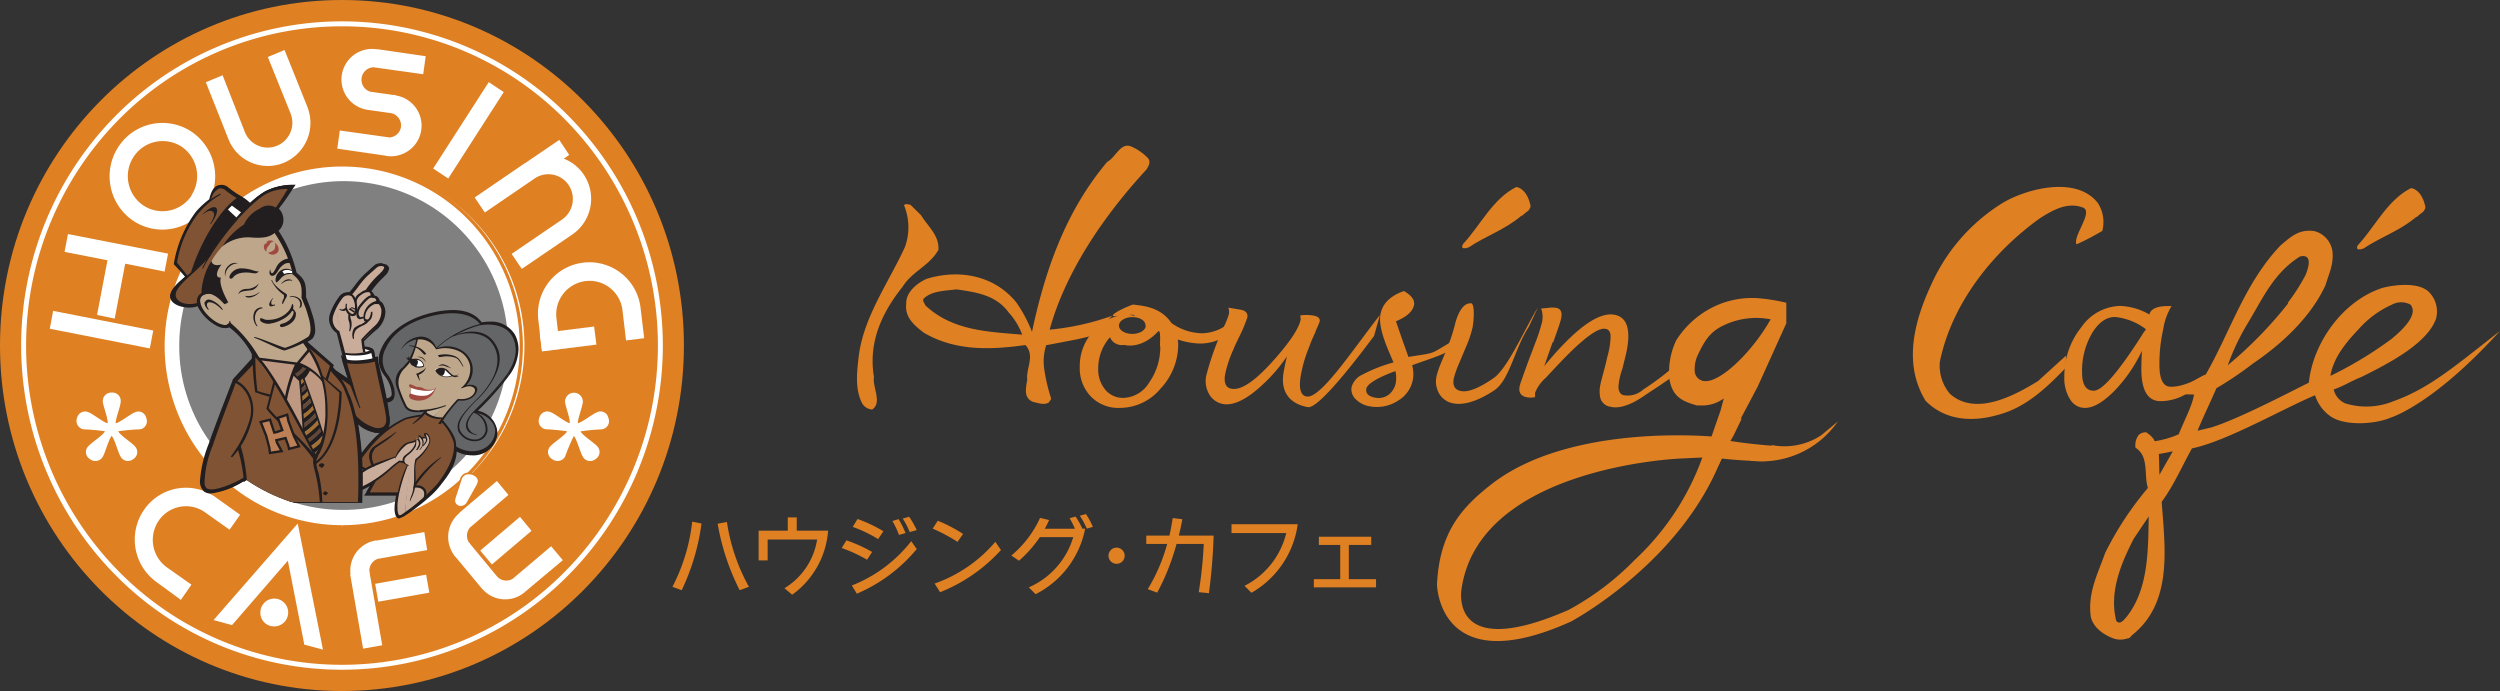 <svg xmlns="http://www.w3.org/2000/svg" xmlns:xlink="http://www.w3.org/1999/xlink" viewBox="0 0 359.4 99.34"><rect x="0" y="0" width="359.4" height="99.34" fill="#333333" stroke="none"/><defs><style>.cls-1,.cls-16{fill:none;}.cls-2{fill:#df8023;}.cls-3{fill:#fff;}.cls-4{fill:gray;}.cls-5{clip-path:url(#clip-path);}.cls-6{fill:#221e1f;}.cls-7{fill:#636566;}.cls-8{fill:#c4b097;}.cls-9{fill:#bea68b;}.cls-10{fill:#a27133;}.cls-11{fill:#805335;}.cls-12{fill:#a0493f;}.cls-13{fill:#c9ac99;}.cls-14{fill:#be9880;}.cls-15{fill:#624838;}.cls-16{stroke:#221e1f;stroke-miterlimit:10;stroke-width:0.68px;}.cls-17{fill:#bd8056;}</style><clipPath id="clip-path"><path class="cls-1" d="M58.11,75l-2.47.17.5-3c-3.24.87-3.49,1.24-6.93,1.24A25.44,25.44,0,0,1,35.44,69L32.7,70.75C28,72.31,28,70.62,28,70.62c.45-5.47,1.62-7.69,1.62-7.69-3.16-4-3.75-7.64-3.75-13.18a24.05,24.05,0,0,1,.58-5.33s-3,1.49-3.21-.84l1.08-5.73s.09-7.31,4.95-10.76l2.47-2.47s4.4,1.93,4.87,2.58a6.45,6.45,0,0,1,5-2.59s2.29.46,1.84,1.49l.09.67a18,18,0,0,1,5.67-.67A23.49,23.49,0,0,1,72.3,45.9s2.43.34,2.63,3.77c0,0,1.14,8.23-3.43,14.53a6.56,6.56,0,0,1-4.26,2.14S61,74.82,58.11,75"/></clipPath></defs><title>logo</title><g id="レイヤー_2" data-name="レイヤー 2"><g id="レイヤー_1-2" data-name="レイヤー 1"><path class="cls-2" d="M98,84.85l-1.33-.49A26.66,26.66,0,0,0,99.51,75l1.34.26A31.92,31.92,0,0,1,98,84.85m8.34,0a33.5,33.5,0,0,1-3.17-9.56l1.33-.26a27.32,27.32,0,0,0,3.17,9.33Z"/><path class="cls-2" d="M113.88,85.5l-1.1-.94a10,10,0,0,0,4.69-7h-7.11v3h-1.3V76.29h4.19V74.38h1.29v1.91h4.51a12.46,12.46,0,0,1-5.17,9.21"/><path class="cls-2" d="M124.65,80.47A21.44,21.44,0,0,0,121,78.78l.68-1.1a20.86,20.86,0,0,1,3.7,1.67l-.73,1.12m-1.47,4.88-.72-1.18A20.21,20.21,0,0,0,131,77.8l.79,1.13A22.72,22.72,0,0,1,123.18,85.35Zm3.06-7.85a19.27,19.27,0,0,0-3.65-1.75l.69-1.14A20.69,20.69,0,0,1,127,76.37Zm3-.6a12.61,12.61,0,0,0-.95-2l.89-.27a13.85,13.85,0,0,1,1,2Zm1.54-.41a11,11,0,0,0-1-1.94l.92-.26a12.17,12.17,0,0,1,1.09,1.92Z"/><path class="cls-2" d="M137.66,77.91A22.87,22.87,0,0,0,134.08,76l.73-1.14a20.76,20.76,0,0,1,3.64,1.9l-.79,1.13m-2.52,7.23-.78-1.23a20.16,20.16,0,0,0,8.73-6l.81,1.18A23.55,23.55,0,0,1,135.14,85.14Z"/><path class="cls-2" d="M148.9,85.44l-1-1a11.44,11.44,0,0,0,6.39-7.22h-4.8a17.58,17.58,0,0,1-3,3.39l-1.1-.75a15.17,15.17,0,0,0,4.13-5.41l1.3.31a11.24,11.24,0,0,1-.63,1.25h4.34a12.54,12.54,0,0,0-.76-1.51l.86-.24A12,12,0,0,1,155.6,76H156a13.41,13.41,0,0,1-7.14,9.43M156.24,76a12.34,12.34,0,0,0-1-1.86l.87-.24a9.85,9.85,0,0,1,1,1.84Z"/><path class="cls-2" d="M160.54,81.05a1.16,1.16,0,1,1,1.14-1.16,1.15,1.15,0,0,1-1.14,1.16"/><path class="cls-2" d="M173.75,85.27l-1.42-.14a59.76,59.76,0,0,0,.72-6.93h-3.91a33.32,33.32,0,0,1-2.78,7L165,84.7a25.23,25.23,0,0,0,2.79-6.5h-3V77h3.33c.18-.81.34-1.65.47-2.52l1.38.16c-.14.81-.31,1.59-.5,2.36h5a80.27,80.27,0,0,1-.68,8.31"/><path class="cls-2" d="M179.91,85.22l-1-1a11.52,11.52,0,0,0,6-7.59h-7.87V75.36h9.52a13.42,13.42,0,0,1-6.66,9.86"/><polyline class="cls-2" points="188.88 84.44 188.88 83.26 192.67 83.26 192.67 78.34 189.6 78.34 189.6 77.16 197.13 77.16 197.13 78.34 193.91 78.34 193.91 83.26 197.82 83.26 197.82 84.44 188.88 84.44"/><path class="cls-2" d="M347.4,31.15c-2.33,2-5.12,2.91-7.57,4.55l-.42.14-.23,0-.18,0-.15-.11v-.2l.11-.27c2.52-2.73,4.28-6.54,7.67-8.22,1.17.23,1.77,1.5,2,2.53,0,0,.2.29-.26.86l-.6.47-.35.32m-32,25.5c-.32,1.71-1.11,3.05-2.21,5.71a13.25,13.25,0,0,1-3.46,1c-.17-.53-.79-1-1.21-1.28a1.48,1.48,0,0,0-1.07.37,2.44,2.44,0,0,0-.47,1.84c2,1.3,1.17,3.86,1.78,5.79a46.11,46.11,0,0,0-6.16,9.38c-1,2.9-2.52,5.64-2.05,9.12.34,1.59,1.91,2.64,3.3,3.15a3.14,3.14,0,0,0,1.52.1l.73-.18.41-.43c5.78-4.61,4.75-12.28,4.23-19.14,1.8-2.45,2.93-5.16,4.36-7.69,4.93-1,13.17-5.75,17.69-7.64a5.87,5.87,0,0,0,2.18,3c2.07,1.48,6.5,1.17,8.69.22,0,0,6.06-1.8,15.71-12.46-6.39,5-10.16,8.26-15.26,10.08a10.34,10.34,0,0,1-6.95.34,2.93,2.93,0,0,1-1.69-2c1.66-.61,2.45-1.2,4-1.81,4.6-2.27,9.52-5,10.72-8.39a4,4,0,0,0-1-3.8c-1.47-1.48-4.89-1.08-6.68-.62-5.61,1.79-10,7.77-10.61,13.63-3.44,1.72-10.28,5.28-14,6.43l-2,.48c.84-2.06,1.83-4.06,2.71-6.11a50.18,50.18,0,0,0,5.27-3.56c4.29-2.9,8.33-6.75,10.42-11.26.49-1.71,1.17-2.86,1-4.82a3.52,3.52,0,0,0-2.54-2.93c-2.31-.38-3.5.87-4.89,2-5.18,5.41-7.22,12.36-10.78,18.58-3.41,1.65-1.74,1.62-5.35,2.8m17.18-13a59,59,0,0,1-8.67,8.88,33.24,33.24,0,0,1,2.67-5.7c2.3-3.75,3.83-7.49,7.68-9.91,0,0,2.24-.79.81,2.68A27.85,27.85,0,0,1,328.9,43.52Zm17.68.3c1,1.42-1.37,3.64-2.9,4.87a55.72,55.72,0,0,1-8.7,5.25c.43-2.58,2.14-4.7,4.07-6.73a14,14,0,0,1,4.76-3.51A2.82,2.82,0,0,1,346.58,43.82ZM310.44,68.26l-.08-3c.66-.1,1.34-.24,2-.38Zm-4.73,20.43c-.39.42-.9,1.18-1.47.59-1.07-4.15.68-8.28,2.51-11.84l2.15-3.2C308.81,79.09,308.89,84.69,305.71,88.69Z"/><path class="cls-2" d="M297,51.13l-4,3.64c-3.41,2.11-9,5.12-12.67,1.85a6.28,6.28,0,0,1-1.46-4.6c1.71-8.41,7.65-15.83,14.44-20.68,1.85-1.16,3.95-2.37,6.21-1.47,1.38.71-1.56,4.1-1,5.26a36.29,36.29,0,0,0,3.71-1.94,5.06,5.06,0,0,0-.64-4c-3.05-3.94-10.15-2.09-13.6-.07a26.53,26.53,0,0,0-9.81,10.65c-2.64,5.36-4.91,12.07-1.35,17.86,2.81,2.83,6.67,3.05,10.22,2.06,4.06-1,7.09-3.86,9.94-6.83"/><path class="cls-2" d="M308,48.07q-5.16,8.1-7,8.1c-1.13,0-1.68-.88-1.68-2.62a10.7,10.7,0,0,1,1.41-5.61c.93-1.56,2.05-2.37,3.32-2.37a8.7,8.7,0,0,1,4.46,1.77c-.3.41-.48.65-.52.73m3.69,7.49c-.8-.27-1.24-1.21-1.24-3.1a22,22,0,0,1,.37-4.27l.22-1.11A8.79,8.79,0,0,1,312.19,44h-.51c-1.58,0-2.48.39-2.69,1.21a9,9,0,0,0-4.2-1.23,7,7,0,0,0-5.59,3.08,11.13,11.13,0,0,0-2.43,7.1,5.65,5.65,0,0,0,.83,3.25,2.45,2.45,0,0,0,2.16,1.23c1.18,0,2.57-.81,4.16-2.4a21,21,0,0,0,4-5.81c-.05,1.08-.08,2-.08,2.59,0,3.11.92,4.65,2.76,4.65A7.23,7.23,0,0,0,316.17,55a4.19,4.19,0,0,0,.72-1.08C313.46,56,311.72,55.56,311.72,55.56Z"/><path class="cls-2" d="M218.73,31c-2.32,2-5.11,2.9-7.57,4.55l-.4.13-.22,0-.2,0-.14-.12,0-.19.12-.28c2.53-2.73,4.29-6.54,7.67-8.21,1.17.23,1.77,1.49,2,2.53,0,0,.2.29-.27.87l-.6.46-.36.32"/><path class="cls-2" d="M130.9,29.43c-.31,0-.66-.23-.94.07a8.34,8.34,0,0,1,.14,6c-2.42,5.27-6.08,10.25-6.68,16-.24,2.07-.51,4.55.55,6.53a1.8,1.8,0,0,0,1.42.84c1.48-1,0-3.25.25-4.66-.81-4.86,1-9.08,4.09-12.95,1.43-2.3,3.86-3,5.18-5.35.12-2.12-1.54-3.36-2.48-4.95l-1.53-1.51m29,15.94a36.77,36.77,0,0,1-9,2c2.26-8.28,7.82-16.43,13.9-23,.31-.5.66-1.07.27-1.61a7.28,7.28,0,0,0-2.31-1.66c-1.66-.82-2.33,1.51-3.57,2.13-6.11,7.24-9,15.86-10.83,24.46a19.8,19.8,0,0,0-2.29-4.28c-3.19-3.89-8.27-4.76-12.87-3.34-1.34.6-3,1.92-2.92,3.59-.24,1.92,1.15,3.1,2.54,4.16,4.47,2.61,9.42,2.49,14.6,1.76,1.41,1.58.07,3.3.25,5-.19,1.25-.55,2.58.83,3.18.71.12,1.51.52,2.27.09.13-.25.27-.29.34-.59a25.5,25.5,0,0,1-1-4.28,7.61,7.61,0,0,1,.29-3.37l4.44-.85,3.43-.8c-.11.55-.19-1.38,0-.93M145,44.91a9.84,9.84,0,0,1,1.95,3.2c-4.91-.42-10.06-.56-13.94-4.23-.08-.31-.42-.57-.24-.93,1.14-1.15,3.11-1.14,4.73-1.35C140.19,42,143.14,42.36,145,44.91Z"/><path class="cls-2" d="M246.51,62.79s-20.59-2.06-32,6.75c-4.3,3.33-7.57,6.89-7.93,14.49,0,0,.22,13.93,19.29,5.31,0,0,17.73-9.45,22.54-26.2l-1.93-.35M235,80.5a39.46,39.46,0,0,1-9.5,7.18c-17.44,7.63-15.38-3.06-15.38-3.06,2.6-17.64,31.61-18.71,31.61-18.71l3-.14A37.36,37.36,0,0,1,235,80.5Z"/><path class="cls-2" d="M245.26,62.79a80.58,80.58,0,0,0,9.8,1.31l-1.5,2.19a59.81,59.81,0,0,1-6.73-.45c-2.54-.25-5.29-.13-10.27-.69l8.7-2.36"/><path class="cls-2" d="M250.39,60.19l-1.16,2.39-1,1.76a22.61,22.61,0,0,1-2.56,4.76,3.2,3.2,0,0,1-2.61,1.54L246,62.9,247.35,59l.44-1.63,0-.08a5.21,5.21,0,0,1-3.23,1l-.6,0c-2.17-.62-3.6-1.26-4-4V52.85a10.78,10.78,0,0,1,1-3.9,13.17,13.17,0,0,1,6.12-5.17,12.67,12.67,0,0,1,5.81-.9,27.37,27.37,0,0,1,3.91.64l0,3a13.42,13.42,0,0,0-3.59-.79,10.89,10.89,0,0,0-5.58,1.12c-1.86.94-2.59,2.17-3.53,4.13a4.71,4.71,0,0,0-.47,2.19,1.52,1.52,0,0,0,1.49,1.62c2.36.13,7-4.47,9.49-9l2.19.69-4.12,9.11-2.43,4.58"/><path class="cls-2" d="M254.8,64a9.62,9.62,0,0,0,7-1.41l2.41-2a13.39,13.39,0,0,1-12.63,5.64L254.8,64"/><path class="cls-2" d="M185,51.25a23.43,23.43,0,0,1-4.87,5.23c-1.67,1.27-3.09,1.79-4.23,1.61a2.87,2.87,0,0,1-2.05-1.38,3.78,3.78,0,0,1-.44-2.7A39.91,39.91,0,0,1,176,46.86a10.43,10.43,0,0,0,.68-1.76,1.93,1.93,0,0,0-.09-.87l1.74.29c.74.13,1.06.48,1,1.08a21.74,21.74,0,0,1-1.27,3l-.48,1-.31.73a17.25,17.25,0,0,0-1.14,3.45c-.23,1.25.1,2,.95,2.11,1.42.24,3.49-1.21,6.24-4.35,2.24-2.55,3.47-4.44,3.67-5.65l-.07-.54a5.88,5.88,0,0,1,1.8,0c.75.11,1.07.4,1,.87l-.18.46c-.05.12-.19.42-.39.9,0,.08-.17.41-.42,1-.19.4-.32.71-.41,1l-.23.59A19.08,19.08,0,0,0,187,54c-.32,1.87,0,2.88.84,3,2,.34,6.56-6.62,10.53-11.71l-.83,3c-1.65,2.2-7.88,10.53-9.51,10.24-1.93-.32-4.08-1.6-3.5-5,.11-.63.27-1.43.5-2.37"/><path class="cls-2" d="M200.69,54.86a2.88,2.88,0,0,1-1,1.84,2.42,2.42,0,0,1-1.92.48c-1-.16-1.45-.59-1.35-1.27s1.51-1.59,4.19-2.56a4.55,4.55,0,0,1,.07,1.51m10.1-6.21L211.7,47a46,46,0,0,1-5.22,3.41c-.92.56-2.14.56-4,.91l-.8-2.24-1-2.89c1.59-.66,2.46-1.45,2.61-2.41.09-.68-.38-1.31-1.46-1.94-2,.7-3.14,1.84-3.39,3.46-.18,1.13.2,2.79,1.12,5l.77,1.8a22.15,22.15,0,0,0-4.5,1.77,2.79,2.79,0,0,0-1.54,1.83,2,2,0,0,0,.65,1.73,3.65,3.65,0,0,0,2.07,1,5.56,5.56,0,0,0,4-.85,4.45,4.45,0,0,0,2.13-3.15,4.74,4.74,0,0,0-.13-1.92C206.1,51.35,208.61,50.82,210.79,48.65Z"/><path class="cls-2" d="M211.46,43.57c.61.12.41,2.59.24,3.47a15,15,0,0,1-.9,2.72l-1,2.38a14.09,14.09,0,0,0-.8,2.25c-.21,1,.13,1.65,1,1.82q1.56.33,4.7-1.84c2.09-1.42,4.71-7.54,6.39-10.17L219.77,47c-2.07,3.18-2.74,7.67-5,9.15S210.53,58.27,209,58a2.94,2.94,0,0,1-2.08-1.37,3.49,3.49,0,0,1-.39-2.6,12.15,12.15,0,0,1,.6-1.77l.55-1.33a26.9,26.9,0,0,0,1.44-4.11c.87-3.62,2.35-3.2,2.35-3.2"/><path class="cls-2" d="M223.19,49.23,222,52.63q6.78-8.25,10.29-7.34c1.81.47,2.26,2.54,1.32,6.2L233.24,53a9.56,9.56,0,0,0-.57,2.54c0,.71.25,1.14.72,1.27a3.36,3.36,0,0,0,2.87-.83,37.18,37.18,0,0,0,6.05-4.85l.89.88c-3.19,2.61-5.14,3.73-7,5s-3.51,1.76-4.65,1.47A1.75,1.75,0,0,1,230,56.79c-.15-1.13.17-1.89.82-4.41l.25-1.09a11.53,11.53,0,0,0,.47-2.94c0-.6-.27-1-.69-1.06-1.1-.29-3.4,1.46-6.94,5.22l-1.67,1.78a5.76,5.76,0,0,0-1.56,2.18v.62a3.17,3.17,0,0,1-1.29,0c-.83-.2-1.13-.79-.89-1.71.07-.28.48-1.44,1.24-3.52l1-2.64a23.76,23.76,0,0,0,.87-2.64,3.47,3.47,0,0,0-.06-2.23l.95-.08a3.65,3.65,0,0,1,1.29,0c.64.15.84.71.6,1.66-.12.5-.41,1.35-.84,2.53-.09.27-.17.52-.27.75"/><path class="cls-2" d="M176.71,48l-.64-1.09a6.34,6.34,0,0,1-3.23,1,7.75,7.75,0,0,1-4.43-1.47c-1.37-2-3.36-2.44-5.44-2.64.18-.21-3,1.1-3,1.59,0,.1.38.08.88,0a6.51,6.51,0,0,0-3.51,2.07,7.27,7.27,0,0,0-2.11,5.22A5.87,5.87,0,0,0,156.82,57,5.51,5.51,0,0,0,161,58.64a7.65,7.65,0,0,0,5.86-2.79,9.31,9.31,0,0,0,2.52-6.5l-.06-.54a10.94,10.94,0,0,0,3.23.58A7.11,7.11,0,0,0,176.71,48m-12-1.19c0,.66-.86,1.19-1.93,1.19s-1.92-.53-1.92-1.19.86-1.22,1.92-1.22S164.67,46.08,164.67,46.76Zm-1.54-1.4a4,4,0,0,0-.87-.12C162.71,45.22,163.07,45.24,163.13,45.36Zm3.63,4.4A8.8,8.8,0,0,1,165.2,55a4.49,4.49,0,0,1-3.71,2.2A3.26,3.26,0,0,1,158.88,56a4.46,4.46,0,0,1-1-3,6.74,6.74,0,0,1,1.69-4.52,1.85,1.85,0,0,0,2.05,1.1s2.34.75,4.83-1.89C166.9,47.19,166.76,49,166.76,49.76Z"/><path class="cls-2" d="M49.15,99.34c27.17,0,49.17-22.24,49.17-49.67S76.32,0,49.15,0,0,22.23,0,49.67,22,99.34,49.15,99.34"/><path class="cls-3" d="M49.15,95.92v.36A45.76,45.76,0,0,0,81.78,82.62a46.94,46.94,0,0,0,0-65.9,45.79,45.79,0,0,0-65.23,0,46.94,46.94,0,0,0,0,65.9,45.69,45.69,0,0,0,32.6,13.66v-.71a45,45,0,0,1-32.1-13.45,46.24,46.24,0,0,1,0-64.9,45.08,45.08,0,0,1,64.22,0,46.21,46.21,0,0,1,0,64.9A45,45,0,0,1,49.15,95.57v.35"/><path class="cls-3" d="M49.15,75.71a26,26,0,1,0-25.76-26,25.91,25.91,0,0,0,25.76,26"/><path class="cls-2" d="M49.15,75.71V76a25.82,25.82,0,0,0,18.41-7.71,26.47,26.47,0,0,0,0-37.15,25.83,25.83,0,0,0-36.8,0,26.47,26.47,0,0,0,0,37.15A25.79,25.79,0,0,0,49.15,76v-.5a25.28,25.28,0,0,1-18-7.56,25.94,25.94,0,0,1,0-36.45,25.33,25.33,0,0,1,36.08,0,25.94,25.94,0,0,1,0,36.45,25.29,25.29,0,0,1-18.05,7.56v.25"/><path class="cls-4" d="M49.15,73.3A23.63,23.63,0,1,0,25.77,49.67,23.5,23.5,0,0,0,49.15,73.3"/><path class="cls-3" d="M26,86.24l1.52-2.19L24,81.57a4.87,4.87,0,0,1-1.17-6.73,4.73,4.73,0,0,1,6.59-1.23L33,76.15,34.52,74l-3.59-2.56,0,0a7.31,7.31,0,0,0-10.22,1.85,7.52,7.52,0,0,0,1.77,10.37l0,0L26,86.24"/><polyline class="cls-3" points="7.64 44.69 7.16 47.26 21.54 50.09 22.03 47.52 7.64 44.69"/><polyline class="cls-3" points="9.28 36.21 15.45 37.42 13.95 45.28 16.49 45.8 18 37.91 23.66 39.04 24.16 36.46 9.77 33.65 9.28 36.21"/><polyline class="cls-3" points="72.42 13.24 70.26 11.81 62.27 24.23 64.44 25.66 72.42 13.24"/><path class="cls-3" d="M77.87,50.45l2.63-.33L80,45.8a4.82,4.82,0,0,1,4.16-5.39,4.77,4.77,0,0,1,5.32,4.14L90,48.94l2.61-.32-.53-4.41,0,0A7.37,7.37,0,1,0,77.39,46h0l.52,4.41"/><polyline class="cls-3" points="85.74 49.54 85.41 46.94 77.59 47.92 77.92 50.52 85.74 49.54"/><path class="cls-3" d="M17,21.14A7.72,7.72,0,0,0,19.2,31.77a7.56,7.56,0,0,0,10.51-2.24,7.75,7.75,0,0,0-2.24-10.64A7.56,7.56,0,0,0,17,21.14m10.56,6.94a5,5,0,0,1-6.9,1.49,5.08,5.08,0,0,1-1.47-7,5,5,0,0,1,6.91-1.49A5.1,5.1,0,0,1,27.52,28.08Z"/><path class="cls-3" d="M56.8,13.65l-.27,0-3.32-.47a1.8,1.8,0,0,1,.48-3.51l7.15,1,.36-2.59-6.88-1-.2,0a4.4,4.4,0,0,0-1.26,8.71h0l3.44.49v0a1.81,1.81,0,0,1,1.34,2A1.78,1.78,0,0,1,56,19.76l-7.15-1-.36,2.61,6.88,1,.2.05a4.4,4.4,0,0,0,1.27-8.71"/><polyline class="cls-3" points="61.72 85.2 61.26 82.61 53.93 83.93 54.38 86.5 61.72 85.2"/><polyline class="cls-3" points="54.95 92.76 53.1 82.13 50.35 82.63 52.2 93.25 54.95 92.76"/><path class="cls-3" d="M53.12,82.34a1.81,1.81,0,0,1,1.19-2h0l7.1-1.26L61,76.49l-6.85,1.22-.21,0a4.38,4.38,0,0,0-3.51,5.09l2.72-.49"/><path class="cls-3" d="M82.28,33.71a6.22,6.22,0,0,0,1.66-8.58,6.09,6.09,0,0,0-2.89-2.32l.78-.54L80.4,20.11l-4.8,3.27-.15.08-7.21,4.93,1.46,2.16,7.19-4.91h0a3.5,3.5,0,0,1,4.88,1,3.59,3.59,0,0,1-1,4.94l-7.22,4.92,1.46,2.16,7.21-4.91"/><path class="cls-3" d="M44.24,15.51l-.06-.17L40.91,7.19l-2.41,1,3.28,8.14h0a3.58,3.58,0,0,1-2,4.64,3.52,3.52,0,0,1-4.58-2L32,10.82l-2.41,1L32.84,20a6.07,6.07,0,0,0,7.95,3.41,6.21,6.21,0,0,0,3.46-7.87h0"/><polyline class="cls-3" points="76.41 76.31 74.75 74.3 69.04 79.15 70.71 81.15 76.41 76.31"/><polyline class="cls-3" points="71.48 82.9 67.44 78.02 65.3 79.83 69.34 84.69 71.48 82.9"/><path class="cls-3" d="M67.56,78.19a1.83,1.83,0,0,1,0-2.35l5.53-4.69-1.66-2-5.33,4.51L66,73.8A4.44,4.44,0,0,0,65.43,80l2.13-1.79"/><path class="cls-3" d="M71.42,82.83a1.78,1.78,0,0,0,2.28.38l5.53-4.68,1.68,2L75.58,85h0l-.16.14a4.33,4.33,0,0,1-6.13-.54l2.12-1.81"/><polyline class="cls-3" points="46.43 93.39 42.8 75.26 30.7 89.14 33.35 89.87 41.38 80.6 43.75 92.68 46.43 93.39"/><g class="cls-5"><path class="cls-6" d="M73.05,53.87c1.48-2.15,1.68-4.08.77-5.72s-2.9-2-4.65-1.62c-.55-.85-2.17-2.53-6.94-1.42-4.47,1-6.51,3.44-7.2,5a3.32,3.32,0,0,0,.45,3.82c.91,1.28,1.27,2.76.81,3.22a1.24,1.24,0,0,1-1.06.3,1.62,1.62,0,0,1-1-.78,1.84,1.84,0,0,1,.24-2.06,3.54,3.54,0,0,0-1.94,4.44,4.8,4.8,0,0,0,3,2.64,20.43,20.43,0,0,0-2.33,2.23,29,29,0,0,0-3.65,5.46c-.28.73-.14,1.21.11,1.38a1,1,0,0,0,.8.07,11.76,11.76,0,0,0,3.37-1.6,11.62,11.62,0,0,0-1.14,1.81l0,0h4.41l-.14,1.12a4.82,4.82,0,0,0-.05,1.06c0,.64.19,1,.48,1.08l.6-.24a28.68,28.68,0,0,0,3.89-3,12,12,0,0,0,1.27-1.33c1.34-1.71,2.39-3.07,2.45-5.21,2.54,1.59,5.76.2,5.84-2.28a3.25,3.25,0,0,0-3.12-3.1l.77-.74a39.69,39.69,0,0,0,4-4.56"/><path class="cls-6" d="M73.05,53.87l.15.1a6.66,6.66,0,0,0,1.34-3.73A4.51,4.51,0,0,0,74,48.06a4,4,0,0,0-3.62-1.82,6.41,6.41,0,0,0-1.23.12l0,.17.15-.1c-.44-.68-1.56-1.87-4.22-1.86a13.05,13.05,0,0,0-2.91.37c-4.51,1.06-6.61,3.48-7.32,5.11a4.24,4.24,0,0,0-.42,1.72,3.88,3.88,0,0,0,.88,2.28,4.76,4.76,0,0,1,1,2.47.71.71,0,0,1-.15.52l.13.12L56.17,57a1,1,0,0,1-.72.27h-.2l0,.17,0-.17a1.48,1.48,0,0,1-.93-.71l-.15.1.15-.1a1.31,1.31,0,0,1-.19-.71,1.71,1.71,0,0,1,.4-1.12l-.19-.29a3.63,3.63,0,0,0-2.23,3.4,4.46,4.46,0,0,0,.19,1.25h0a5,5,0,0,0,3.15,2.74l.06-.16-.11-.14a20.79,20.79,0,0,0-2.35,2.25h0a28.59,28.59,0,0,0-3.68,5.51h0a2.17,2.17,0,0,0-.17.8.91.91,0,0,0,.34.78h0l.55.15.4,0h0a12.25,12.25,0,0,0,3.42-1.62l-.1-.15-.13-.11A10.4,10.4,0,0,0,52.53,71l.15.08-.13-.11,0,0-.23.29h4.78v-.18l-.17,0c0,.4-.15,1.12-.15,1.12l.18,0-.17,0a5.92,5.92,0,0,0-.07.82v.28c.05.65.18,1.12.62,1.25h0l.65-.27h0a28.19,28.19,0,0,0,3.92-3l-.12-.13.12.13a10.68,10.68,0,0,0,1.28-1.35h0c1.34-1.7,2.43-3.11,2.48-5.32h-.17l-.1.15a4.62,4.62,0,0,0,2.42.7,3.46,3.46,0,0,0,3.69-3.12v-.09A3.44,3.44,0,0,0,68.3,59l0,.18.13.12.76-.74h0a40.4,40.4,0,0,0,4-4.58h0l-.15-.1-.14-.1a39.22,39.22,0,0,1-4,4.53l.13.13-.13-.13-1,1,.36,0a3.08,3.08,0,0,1,3,2.85v.07a3.11,3.11,0,0,1-3.34,2.79,4.21,4.21,0,0,1-2.23-.65l-.26-.16v.3c0,2.08-1.06,3.4-2.41,5.11h0A10.83,10.83,0,0,1,61.72,71h0a28.08,28.08,0,0,1-3.87,3l.1.15L57.88,74l-.6.24.07.16,0-.16c-.14,0-.31-.3-.35-.93h0V73a7.21,7.21,0,0,1,.06-.77l.14-1.11,0-.2H52.65v.17l.13.11,0,0h0v0A9.92,9.92,0,0,1,54,69.36l-.24-.26a12,12,0,0,1-3.32,1.57l.05.17-.05-.17-.3,0-.35-.09a.56.56,0,0,1-.19-.49,1.83,1.83,0,0,1,.15-.68h0a28.54,28.54,0,0,1,3.61-5.4h0a21,21,0,0,1,2.31-2.22l.24-.2-.3-.1A4.66,4.66,0,0,1,52.65,59a3.83,3.83,0,0,1-.18-1.15,3.28,3.28,0,0,1,2-3.08l-.07-.16-.12-.13a2.07,2.07,0,0,0-.51,1.38,1.62,1.62,0,0,0,.25.9h0a1.81,1.81,0,0,0,1.16.87h.25a1.38,1.38,0,0,0,1-.36h0a1.08,1.08,0,0,0,.24-.77,5.12,5.12,0,0,0-1-2.68,3.51,3.51,0,0,1-.82-2.07,4,4,0,0,1,.39-1.58h0c.67-1.51,2.66-3.87,7.08-4.91a12.41,12.41,0,0,1,2.83-.36c2.55,0,3.52,1.09,3.92,1.7l.06.1.12,0a6.52,6.52,0,0,1,1.16-.12,3.65,3.65,0,0,1,3.31,1.65l.15-.08-.15.08a4.18,4.18,0,0,1,.52,2,6.33,6.33,0,0,1-1.28,3.53h0l.14.1"/><path class="cls-7" d="M54.07,55c-.35.74-.23,2.39,1.22,2.54s1.4-1.08,1.16-1.86-1.22-2.31-1.52-3.13A3.77,3.77,0,0,1,55.82,49,10.15,10.15,0,0,1,61,45.6c2.43-.66,6.21-1.6,8.15,1,1.57-.05,4.15-.08,4.8,2.16s.16,4.45-3.39,8l-2.43,2.5c1.46.25,3.4,1.12,3.17,2.93a3.27,3.27,0,0,1-4,2.85,5.64,5.64,0,0,1-2.83-1.58c-1-1-7.54-1.54-7.54-1.54a5.48,5.48,0,0,1-3.72-2c-1.64-1.92-.12-4.9.9-5"/><path class="cls-8" d="M63.47,58.61a12.52,12.52,0,0,0-2.24.45,3,3,0,0,1-.56.76c0,.08.57.37,1.23.6.23-.29.47-.57.72-.83s.85-.76.85-1"/><path class="cls-9" d="M67,55.42a3.21,3.21,0,0,0,.32-4c-.68-1.23-3.25-1.77-4.53-1.21l-.42-.54C61.25,51.2,60,52.58,58.74,54c-.86.87-.42,2.48-.79,3.82a2.75,2.75,0,0,0,.84,1.09c.45.27.89.33,2.48.05l0,.07a10.68,10.68,0,0,1,2.07-.4c0,.22-.57.71-.68.93s-.48.54-.72.83c.65.24,1.33.43,1.42.24a15,15,0,0,1,2.34-2.95l.17-.28c1.08.14,2.46-.26,2.64-1.28s-1-.77-1.45-.73"/><path class="cls-9" d="M61.13,53c.71-.62.57-1.75,1.26-3.38a2.47,2.47,0,0,0-2.4-.91,8.73,8.73,0,0,1-1.76,3.75A4,4,0,0,0,57,54.62a6,6,0,0,0,.65,2.55c.08.25.89,1.52,1,1.73a6.56,6.56,0,0,0,.7-3c-.13-.64.44-1.22.64-1.82s.61-.63,1.11-1.07"/></g><path class="cls-3" d="M59.13,55.75l-.06.9a3.54,3.54,0,0,0,1.76.37,2.58,2.58,0,0,0,1.37-.59,1.56,1.56,0,0,0,.42-.65,2.6,2.6,0,0,1-2.51.13c-.83-.3-1-.16-1-.16"/><path class="cls-10" d="M60.59,70.75V72c.37-.29.65-.54.74-.62a4.79,4.79,0,0,0,.69-.65H60.59"/><g class="cls-5"><path class="cls-11" d="M63.52,60.55l.2-.42a4.74,4.74,0,0,1-2.49-.72l-.43.32s-.51.12-1.27.23A7.07,7.07,0,0,0,56.64,61a33.43,33.43,0,0,0-3.36,3A21,21,0,0,0,51,67.24a1.7,1.7,0,0,1,1.53.77l1.73.78c-.35.57-.74,1.28-1.1,2h7.42v0h.54l0,.67.85-.67a14.34,14.34,0,0,0,3.25-5.25c.75-2.56-.9-3.91-1.75-5"/><path class="cls-3" d="M62.58,53.12a1.22,1.22,0,0,1,1.58.14,4.6,4.6,0,0,0,.82.67,1.65,1.65,0,0,1-2.4-.81"/></g><path class="cls-3" d="M60.87,52.62c-.07-.83-.88-1.13-2-.85a1.3,1.3,0,0,0,2,.85"/><path class="cls-6" d="M63.93,53.12a.88.88,0,0,1-.37.93c-.51-.26-.82-.48-.85-.88.33-.22,1-.29,1.22-.05"/><path class="cls-6" d="M60,51.77c.19.26,0,.78-.25.95-.47-.13-.81-.24-.85-.93a1.79,1.79,0,0,1,1.1,0"/><path class="cls-6" d="M60,51.31v0a1,1,0,0,1,1.22.82h0a1.32,1.32,0,0,0-1.18-.8"/><g class="cls-5"><path class="cls-6" d="M62.58,53.26a1.58,1.58,0,0,0,.88.82,2.09,2.09,0,0,0,1.52,0,1,1,0,0,0,1,0l0,0-.53,0a.66.66,0,0,0,.54-.4h0c-.14.29-.56.32-.77.3a2.55,2.55,0,0,1-.73-.61,1.35,1.35,0,0,0-1-.49,1.06,1.06,0,0,0-.81.28l-.06.06,0,.08m.26,0,.59-.24a1.12,1.12,0,0,1,.81.42l.59.54a2,2,0,0,1-1.33,0A1.67,1.67,0,0,1,62.84,53.26Z"/></g><path class="cls-6" d="M64.3,52.77A1.43,1.43,0,0,0,63,52.65l0,0c.53-.5,1-.21,1.42,0l.51.32v0l-.55-.2"/><g class="cls-5"><path class="cls-6" d="M60.18,53.91l.18.8-.07,0-.47-1,.12,0c.29-.13,1.17-.52,1.29-.93l0,0c-.08.63-.75,1-1.07,1.12"/></g><path class="cls-6" d="M61.34,50.86,61,51l-.29-.3a2.52,2.52,0,0,0-1.91-.95l0-.07a2.82,2.82,0,0,1,2.49,1.22"/><path class="cls-6" d="M65.55,51.29c.33.15.55.35,1.08,1.4l-.1,0c-.58-1-.78-1.16-1.1-1.27a3.84,3.84,0,0,0-1.76-.15l-.51.08-.23-.27a4,4,0,0,1,2.62.18"/><path class="cls-12" d="M62.65,55.71A2.42,2.42,0,0,1,61.2,57.4a2.64,2.64,0,0,1-2,0c-.49-.2-.51-.74-.16-.83a4.09,4.09,0,0,0,2.38.26,2.25,2.25,0,0,0,1.19-1.08"/><path class="cls-12" d="M62.65,55.71c-.31.56-1.15.49-1.86.42a4.9,4.9,0,0,1-1.87-.46c-.22-.21-.18-.5.22-.39l.75.34a2.48,2.48,0,0,1,.85.13,1.7,1.7,0,0,0,1.91,0"/><polyline class="cls-12" points="62.41 55.96 62.49 56 62.54 55.99 62.65 55.71 62.41 55.96"/><path class="cls-6" d="M59.53,52.72a1.62,1.62,0,0,0,1.36,0l.08-.06v-.08a1.23,1.23,0,0,0-1.43-1h-.64l-.22-.4h0l0,.36-.28-.2h0c.08.23.19.45.47.49a1.43,1.43,0,0,0,.77.87m0-.93a1,1,0,0,1,1.22.8,1.41,1.41,0,0,1-1.14,0,1.29,1.29,0,0,1-.57-.75Z"/><g class="cls-5"><path class="cls-6" d="M60.36,59c-1.1,0-1.64-.17-1.93-.69a18.1,18.1,0,0,1-1-2.4,2.82,2.82,0,0,1,.79-3,8.23,8.23,0,0,0,.88-1.07l-.33-.09a10.45,10.45,0,0,1-.94,1.1,2.54,2.54,0,0,0-.74,3,18.49,18.49,0,0,0,1.06,2.58c.33.64,1,.89,2.21.82a13,13,0,0,0,3.69-.86l.08-.17a12.17,12.17,0,0,1-3.78.72"/><path class="cls-6" d="M73.05,53.87c1.48-2.15,1.68-4.08.77-5.72s-2.9-2-4.65-1.62c-.55-.85-2.17-2.53-6.94-1.42-4.47,1-6.51,3.44-7.2,5a3.32,3.32,0,0,0,.45,3.82c.91,1.28,1.27,2.76.81,3.22a1.24,1.24,0,0,1-1.06.3,1.62,1.62,0,0,1-1-.78,1.84,1.84,0,0,1,.24-2.06,3.54,3.54,0,0,0-1.94,4.44,4.86,4.86,0,0,0,3.18,2.68l.34-.26A4.51,4.51,0,0,1,52.76,59a3.59,3.59,0,0,1,1.08-3.88,2,2,0,0,0-.11.69A2.49,2.49,0,0,0,54,57a1.88,1.88,0,0,0,1.32.84,1.35,1.35,0,0,0,1.08-.26c.62-.55.38-2.25-.64-3.69a3.41,3.41,0,0,1-.31-3.8c.65-1.47,2.4-3.67,6.76-4.7,4.52-1.06,6.27.5,6.79,1.2l-.37.09A14.57,14.57,0,0,0,62.72,50a2.36,2.36,0,0,0-2.31-1.61,3.38,3.38,0,0,0-2.81,2l0,0a3.26,3.26,0,0,1,2.25-1.58,9.72,9.72,0,0,1-1.09,2.87l.31.13a14.77,14.77,0,0,0,1-3,2.55,2.55,0,0,1,2.57,1.34l.06.06.08,0a4.71,4.71,0,0,1,3.44.4,3,3,0,0,1,1.35,1.93,3.45,3.45,0,0,1-1.34,3.27l.17,0,.28-.1h0c1-.42,1.49,0,1.58.24.18.44-.51,1.66-2.47,1.39l.12.1-.09.12c2.07.31,2.94-1.18,2.76-1.76-.13-.43-.72-.6-1.53-.42a3.16,3.16,0,0,0,.84-2.9,3.36,3.36,0,0,0-1.55-2.13,4.09,4.09,0,0,0-3.52-.29A10.17,10.17,0,0,1,65,48.42c2.17-.87,4.44-.6,5.52.66S71.85,52,71,54a12,12,0,0,1-2.5,3.43c-.32.32-.77.76-1.07,1.1C66.05,60,65.53,61,65.9,62a2.6,2.6,0,0,0,2.83,1.38A1.75,1.75,0,0,0,70.07,62a2.59,2.59,0,0,0-1.57-2.67c1.63.3,2.82,1.65,2.67,2.83-.29,2.53-3.4,3.62-5.9,1.82l0,.34c2.6,1.91,6.08.49,6.16-2.08a3.25,3.25,0,0,0-3.12-3.1l.77-.74a39.69,39.69,0,0,0,4-4.56M68.22,59c-1,1-1.37,1.84-1.19,2.49s.67.88,1.54,1.09l0-.09a1.68,1.68,0,0,1-1.29-1.1c-.15-.5.06-1.21.83-2.06a2.59,2.59,0,0,1,1.7,2.6,1.61,1.61,0,0,1-1.15,1.22,2.37,2.37,0,0,1-2.53-1.28c-.32-.84.08-1.81,1.34-3.21.29-.33.61-.67.94-1A12.43,12.43,0,0,0,71.19,54c1-2,.82-3.67-.4-5.11s-3.35-1.5-5.31-.71a17.58,17.58,0,0,1,3.12-1.32c1.77-.47,4.07-.19,5,1.43s.63,3.46-.66,5.44A36.44,36.44,0,0,1,69,58.22Z"/></g><polyline class="cls-6" points="65.94 57.47 65.95 57.44 65.81 57.34 65.71 57.44 65.94 57.47"/><g class="cls-5"><path class="cls-6" d="M65.73,57.44l.08-.1A27.39,27.39,0,0,0,63,60.92l.35.07A19.27,19.27,0,0,1,66,57.5l-.3-.06"/><path class="cls-6" d="M61.08,59a10.21,10.21,0,0,1-1.79,1.89l.09.06a7,7,0,0,0,2.16-2l-.46,0"/></g><path class="cls-6" d="M61,59.46a3.51,3.51,0,0,0,2.5.77l.14-.23a3.46,3.46,0,0,1-2.44-.81l-.2.27"/><g class="cls-5"><path class="cls-13" d="M58.67,66.57c-.54,1.35-1.77,5.09-1.69,6.34s.18,1.57,1.06,1l.28-.18c-.09-2.21.81-5,.35-7.16"/><path class="cls-13" d="M59.76,66.05a6.15,6.15,0,0,0,2-2.48,1.22,1.22,0,0,0-.66-1.3l.22.82c-.25-.19-.4-.29-.61-.1-.28-.28-.48-.34-.5-.21l0,.45L59.9,63l-.08.42c-.44.16-1.08.12-1.47.43a7.42,7.42,0,0,0-1.47,1.84c-.34.1-.66.22-1,.35a10,10,0,0,0-2.43,3.23c1.17-.77,3.92-3,3.92-3l.66.17a1,1,0,0,0,.55.43l.08,0c.27,2.31-.44,4.63-.35,6.84a20.89,20.89,0,0,0,2.62-2.23c.07-.15.19-.81,0-1s-1.12-.67-1.39-.54c0-.18,0-.28.08-1.2s.15-2.66.15-2.66"/><path class="cls-13" d="M56.79,65.79c-1.6.57-3.84,1.51-4.31,1.76-.18-.33-1-.45-1.51-.31A7.61,7.61,0,0,0,49.54,70c-.12.75.35.92,1.25.63a10.35,10.35,0,0,0,2.67-1.34,19.52,19.52,0,0,1,3.33-3.5"/><path class="cls-6" d="M53.82,64.57c.2-.33,2.2-1.36,3.16-2.46l-.1,0c-1.05.83-3.22,2-3.48,2.41-.5.73-.45,1.39.1,2.61l.35-.13c-.54-1.15-.49-1.76,0-2.41"/><path class="cls-6" d="M59.23,63.46a2.55,2.55,0,0,0-1.09.38,4.16,4.16,0,0,0-1.37,2.07l.07,0A6.1,6.1,0,0,1,58.36,64a1.5,1.5,0,0,1,.77-.29,6.83,6.83,0,0,0,.65-.21l0-.26-.59.22"/><path class="cls-6" d="M51.59,68.21l.23,0c1-.94,3.41-1.75,5-2.44l.08-.19c-1.71.66-4.35,1.25-5.35,2.6"/></g><path class="cls-6" d="M51.12,67.09l-.31.41c.73-.3,1.3-.16,1.49.17l.34-.25a1.51,1.51,0,0,0-1.52-.33"/><g class="cls-5"><path class="cls-6" d="M61,59.56a15.64,15.64,0,0,0-2.73.51,13.66,13.66,0,0,0-5,3.86,29,29,0,0,0-3.65,5.46c-.28.73-.14,1.21.11,1.38a1,1,0,0,0,.8.07,15,15,0,0,0,5.67-3.39c.35-.3.89-.76,1.26-1a3,3,0,0,0,.7.12L58,66.28l-.54-.06h-.08l-.06.06c-.4.29-.88.62-1.26,1A15.78,15.78,0,0,1,50.4,70.6l-.59-.09c-.1-.1-.22-.39,0-1.08a29.24,29.24,0,0,1,3.95-5.72,15,15,0,0,1,4.62-3.43,18.16,18.16,0,0,1,2.35-.43l.07-.12.17-.15,0,0"/><path class="cls-6" d="M59.76,63.15a3.09,3.09,0,0,1-.16.85,3,3,0,0,1-1,1.16l-.33.27a.91.91,0,0,0-.4.8c0,.3.28.58.92.72l0-.07c-.51-.18-.63-.39-.67-.65l.07-.34.3-.34.31-.25a3.52,3.52,0,0,0,1-1.2l0-.09c.09-.41,0-.62.11-.86a.73.73,0,0,1,.2,1,3,3,0,0,1-.31.55H60c.62-.76.5-1.27.14-1.63l-.35.11"/></g><path class="cls-6" d="M60.18,62.61l0,.79.11.08-.05-.69.12.09a1.06,1.06,0,0,1,.27,1.29l-.34.51.09,0c.74-.83.6-1.52.11-2l-.36-.17"/><g class="cls-5"><path class="cls-6" d="M61,62.3c-.11.32.11.48.19.64.14.38,0,.6-.36,1l0,.25c.52-.61.73-.91.52-1.28l-.16-.54a1.07,1.07,0,0,1,.51,1.17l-.12.36A7.11,7.11,0,0,1,59.73,66l0,0v0c-.44,1.62.09,3-.49,5a7.47,7.47,0,0,0-.34,1H59c.1-.33.3-.65.4-.94a5.28,5.28,0,0,0,.33-1.48c.1-1.07-.15-2.78.21-3.46a6.18,6.18,0,0,0,1.81-2.31,1.3,1.3,0,0,0-.39-1.55H61"/><path class="cls-6" d="M63.47,65.75l-.12,0a13,13,0,0,0-3.83,3.86l-.1.71a20.31,20.31,0,0,1,4-4.53"/></g><path class="cls-6" d="M59.62,69.8l-.16.32c1.24-.19,1.84.46,1.37,1.63l.37-.29c.46-1.11-.55-1.89-1.58-1.66"/><g class="cls-5"><path class="cls-6" d="M65.55,63.7c-.08-1.1-1.2-2.47-1.88-3.28l-.39.08a7.58,7.58,0,0,1,1.94,3.06c.3,1.91-.87,4.09-2.35,6A28.53,28.53,0,0,1,57.71,74l-.25.08c-.12,0-.3-.21-.32-1-.09-1.84,1-5,1.53-6.24l-.15,0a17.14,17.14,0,0,0-1.65,6.43c0,.64.21,1.08.51,1.15l.62-.27a25.2,25.2,0,0,0,5.11-4.39c1.52-1.93,2.64-3.42,2.44-6.06"/></g><path class="cls-6" d="M60.69,62.9l-.1.05,0,.09.13.07c.11-.07.28-.21.49,0V63c-.25-.34-.43-.19-.56-.09"/><g class="cls-5"><path class="cls-6" d="M55.9,59.92a42.94,42.94,0,0,0-.74-4.27c-.35-1.55-.8-3.1-.91-4l0-.31-.31.07-.06,0c-.12-.73-.13-1.1-.4-1.29a2.67,2.67,0,0,0-1.17-.24,5.86,5.86,0,0,1-.08-1c.18-.21,1.39-1.37,2-1.84a3.41,3.41,0,0,0,1.05-2.36l-.05-.34,0,0c-.14-.39-.25-.77-.57-.92l-.2-.07a1.06,1.06,0,0,0-.35-.77l-.49-.14a.81.81,0,0,0-.56-.7,12.23,12.23,0,0,1,1.71-2l.5-.51c.31-.37.45-.67.4-.92L55.28,38a1.31,1.31,0,0,0-1.22.11,8.71,8.71,0,0,0-.9.79l-.65.58a12.32,12.32,0,0,0-1.39,1.66c-.32.39-.59.75-.83,1a1.38,1.38,0,0,0-1.39.44,9.28,9.28,0,0,0-1.46,2.79l0,.52a2.33,2.33,0,0,0,1.06,1.91c.23.72.51,2,.75,2.93l.2.73-.28-.14.13.54c0,.11.41,1.38.88,2.81l-2-1.34-.44-.49.11-.34L44,49.19l0-.07a3.32,3.32,0,0,0,.81-.47c.53-.56.37-1.72.22-2.61-.08-.35-.39-1.25-.5-1.65l-.65-1.64c-.06-1.91-.06-2.38-1.34-3.42l-.14-.51a17.75,17.75,0,0,0-2.54-5.64l.34-.4A2.11,2.11,0,0,0,39.86,30c1.18-1.46,1.43-2,2.37-3.36a8.07,8.07,0,0,0-4.06.87,11.37,11.37,0,0,0-2.29,1.78,7.74,7.74,0,0,0-1.65-1.24A14,14,0,0,1,32.75,27a1.38,1.38,0,0,0-1.35-.28c-.8.24-1.08,1.34-1.22,2a13.31,13.31,0,0,0-1.93,1.79,17.06,17.06,0,0,0-3.17,7.37v.06l0,0s.93,1,1.63,1.81c-1.06.89-2.08,1.81-2.2,2.69-.15,1.31,2.37,2,3.89,1.41a6.14,6.14,0,0,0,3.14,3.06,1.69,1.69,0,0,0,1.39,0l0,0a11.57,11.57,0,0,1,3.33,4v.72l-2.77,3.07,0,0,0,.06c0,.09-2.31,5.88-3.44,9.16s-1.64,6-.6,6.69S33.51,70,35.08,69c0,.69.18,1.73.21,3.17H52a50.78,50.78,0,0,0-.65-11.5A4.64,4.64,0,0,0,53.38,62a2.15,2.15,0,0,0,2-.12c.46-.35.58-1,.49-1.91"/><path class="cls-6" d="M55.9,59.92H56a43.33,43.33,0,0,0-.75-4.29h0c-.35-1.55-.8-3.11-.91-3.94h0l0-.31v-.15l-.44.11h0l-.06,0,0,.12.13,0c-.13-.72-.12-1.12-.46-1.37h0a2.48,2.48,0,0,0-1.21-.27l0,.13.13,0a6.55,6.55,0,0,1-.09-.89V49l-.12,0,.09.09c.17-.2,1.39-1.37,2-1.83a3.58,3.58,0,0,0,1.1-2.46h0l-.06-.35v0l0-.07-.11.07.12,0c-.14-.39-.25-.8-.64-1h0l-.21-.08,0,.13.13,0a1.16,1.16,0,0,0-.41-.85h0l-.52-.15,0,.12h.12a.93.93,0,0,0-.64-.81l0,.12.11.07a12.28,12.28,0,0,1,1.69-2l.5-.51h0a1.51,1.51,0,0,0,.44-.9v-.15l-.31-.38,0,0h0l-.53-.12A1.4,1.4,0,0,0,54,38l.09.09L54,38a10.51,10.51,0,0,0-.91.8l.09.09-.09-.09-.65.58A13.12,13.12,0,0,0,51,41.05l.11.08L51,41.05c-.31.4-.58.76-.81,1l.09.08,0-.12L50,42a1.65,1.65,0,0,0-1.15.53h0a9.12,9.12,0,0,0-1.49,2.83h0l-.06.53h0a2.45,2.45,0,0,0,1.13,2l.06-.11-.12,0c.22.71.5,2,.75,2.92h0l.12.46,0,0-.24-.12.2.81h0c0,.1.4,1.38.87,2.81l.12,0,.07-.1-2-1.34-.38-.42.09-.27,0-.08-3.85-3.37v0l-.12,0,.06.12a3.3,3.3,0,0,0,.84-.51l-.09-.08.09.09a1.89,1.89,0,0,0,.41-1.33A7.78,7.78,0,0,0,45.13,46h0c-.08-.38-.39-1.28-.5-1.67h0L44,42.7l-.12,0H44c0-1.89-.07-2.47-1.38-3.51l-.08.1.13,0-.14-.51-.13,0,.13,0A18.25,18.25,0,0,0,40,33.11l-.11.07.1.08.34-.4h0a2,2,0,0,0,.41-1.25,2.26,2.26,0,0,0-.75-1.71l-.08.1.1.08c1.18-1.47,1.44-2,2.38-3.36l.11-.16-.19,0-.5,0a8.78,8.78,0,0,0-3.64.92h0a12,12,0,0,0-2.32,1.8l.09.09L36,29.2A7.48,7.48,0,0,0,34.3,28l-.07.1.07-.1a16.09,16.09,0,0,1-1.47-1.05l-.08.1.08-.1a1.52,1.52,0,0,0-1-.38l-.46.07,0,.13,0-.13c-.89.29-1.15,1.45-1.31,2.09l.13,0-.08-.1a13,13,0,0,0-1.94,1.81A17.11,17.11,0,0,0,25,37.86h0V38l.06.07h0l0,0,0,0h0l0,0,0,0c.07.07.95,1,1.62,1.8l.1-.08-.08-.1c-1.06.9-2.11,1.81-2.24,2.77v.13c0,1.07,1.46,1.63,2.78,1.63A3.58,3.58,0,0,0,28.47,44l0-.12-.12,0a6.3,6.3,0,0,0,3.23,3.15l0-.13,0,.13a3.06,3.06,0,0,0,.83.14,1.29,1.29,0,0,0,.66-.16h0l0,0L33,46.91l-.09.1a11.44,11.44,0,0,1,3.31,3.91l.11-.06v-.13h-.13v.56h0v.25l-2.74,3,0,0h0l0,.07h0v0c0,.06-2.31,5.87-3.44,9.15A17.76,17.76,0,0,0,28.76,69a1.93,1.93,0,0,0,.62,1.69,1.61,1.61,0,0,0,.95.25,11.36,11.36,0,0,0,4.81-1.85L35.08,69H35c0,.71.18,1.74.22,3.18v.12H52.08v-.12c0-.92.06-1.93.06-3a45.34,45.34,0,0,0-.71-8.53l-.13,0-.09.09a4.75,4.75,0,0,0,2.12,1.32h0a4,4,0,0,0,1.1.19,1.65,1.65,0,0,0,1.05-.33l-.08-.1.08.1a1.72,1.72,0,0,0,.57-1.48l0-.54H55.9l-.12,0,0,.51a1.45,1.45,0,0,1-.47,1.28h0a1.39,1.39,0,0,1-.89.28,3.27,3.27,0,0,1-1-.19l0,.13,0-.12a4.51,4.51,0,0,1-2-1.26l-.29-.29.08.41a45.58,45.58,0,0,1,.71,8.48c0,1.06,0,2.07-.07,3H52V72H35.29v.12h.13c0-1.45-.19-2.5-.22-3.18v-.22l-.18.12a11.17,11.17,0,0,1-4.68,1.82,1.39,1.39,0,0,1-.81-.21A1.72,1.72,0,0,1,29,69,17.21,17.21,0,0,1,30.17,64c1.13-3.28,3.41-9.05,3.45-9.17l-.13,0,.12.06,0-.05,0,0,2.8-3.1v-.77h-.13V51h.22l-.11-.2a11.75,11.75,0,0,0-3.36-4L33,46.74l-.11.11.09.09-.07-.11-.53.13a2.62,2.62,0,0,1-.75-.14h0a6.09,6.09,0,0,1-3.05-3l0-.12-.13,0a3.27,3.27,0,0,1-1.19.2,3.89,3.89,0,0,1-1.75-.39c-.49-.26-.78-.6-.78-1v-.1h0c.09-.79,1.1-1.72,2.15-2.6l.09-.09-.08-.09c-.7-.83-1.59-1.79-1.64-1.83l-.08.1.09-.08,0,0-.09.08h.12v-.06h-.12l.12,0a17,17,0,0,1,3.15-7.31,13.53,13.53,0,0,1,1.9-1.77l0,0v0c.14-.65.44-1.71,1.13-1.9h0l.38-.06a1.29,1.29,0,0,1,.84.31h0c.56.45,1.05.76,1.5,1.06h0a7.86,7.86,0,0,1,1.63,1.22l.08.09.09-.09a11.69,11.69,0,0,1,2.27-1.76l-.06-.11.06.12a8.62,8.62,0,0,1,3.53-.9l.45,0,0-.13-.1-.07c-1,1.33-1.2,1.9-2.37,3.35l-.08.09.1.08a2,2,0,0,1,.66,1.52,1.74,1.74,0,0,1-.36,1.09l.1.08-.1-.08-.33.4-.06.07.05.08a17.87,17.87,0,0,1,2.52,5.59h0l.14.52v0l0,0c1.26,1,1.23,1.39,1.29,3.32v0l.66,1.66.12,0-.13,0c.12.41.43,1.31.5,1.65L45,46l-.13,0A8.45,8.45,0,0,1,45,47.41a1.66,1.66,0,0,1-.33,1.15h0a3.15,3.15,0,0,1-.76.45l-.11.05.07.17v0l3.77,3.3-.09.26,0,.07.5.54h0L50.37,55l-.12-.36c-.47-1.43-.83-2.69-.88-2.82l-.12.05.13,0-.07-.27,0,0,.26.12-.28-1-.12,0,.12,0c-.24-1-.52-2.21-.75-2.94v-.05l-.05,0a2.2,2.2,0,0,1-1-1.8h0l.06-.52h-.13l.12,0A9.46,9.46,0,0,1,49,42.69l-.09-.09.09.09a1.4,1.4,0,0,1,1-.46l.29.05.08,0,.06-.07c.24-.28.51-.64.82-1h0a13.11,13.11,0,0,1,1.37-1.65l-.08-.09.08.1.65-.58h0a10.45,10.45,0,0,1,.89-.77h0a1.28,1.28,0,0,1,.68-.19l.42.09.05-.11-.1.08.3.35.09-.08-.12,0v.08a1.28,1.28,0,0,1-.39.74l.1.08-.09-.09-.5.51.09.09-.09-.09a12.13,12.13,0,0,0-1.72,2l-.09.14.16,0a.67.67,0,0,1,.46.59v.08l.57.17,0-.13-.08.1a.91.91,0,0,1,.3.68v.08l.27.1.05-.12-.06.11c.26.12.37.45.51.85h0l0,0,.06.32.12,0h-.13a3.31,3.31,0,0,1-1,2.26c-.58.48-1.78,1.63-2,1.86l0,0V49a6.78,6.78,0,0,0,.1.92v.1h.1a2.58,2.58,0,0,1,1.1.23l.08-.11-.08.1c.21.13.24.46.36,1.21l0,.14.2-.06.15,0,0,.16h0c.12.88.56,2.42.91,4h0a43.09,43.09,0,0,1,.75,4.26l.12,0"/></g><path class="cls-6" d="M53.51,44.84l-.15.21c.21.27.7,0,.75-.32l0,0-.55.15"/><g class="cls-5"><path class="cls-11" d="M51.72,64.45c-.18-1.83-.67-4.66-.67-4.66a5.71,5.71,0,0,0,2.52,1.85c1.27.25,2.27.16,2.22-1.23a52.2,52.2,0,0,0-1-5.36c-.28-1.35-.75-3.44-.75-3.44a10.78,10.78,0,0,1-2.21.42,7.92,7.92,0,0,1-2.21-.28l.83,3.3-1.95-1.2L47.59,53l.08-.48-3.59-3.08L36.55,51l-.06,1.08-2.64,2.75s-2.33,6.29-3.22,8.57a17.85,17.85,0,0,0-1.34,6.19c.17.75.34,1.32,2.44.73a14.92,14.92,0,0,0,3.44-1.43l.23,1.68.18,1.6H51.73c.1-3.19.09-6.53,0-7.71"/><path class="cls-9" d="M44.57,45.12c-.33-.92-1-2.32-1-2.32a7.36,7.36,0,0,0-.24-2.23,4.19,4.19,0,0,0-1.14-1.28,21.14,21.14,0,0,0-1.3-3.62,18.56,18.56,0,0,0-1.57-2.77c-.87.54-4,.6-6,1.24,2.43,2.57,4.34,5.33,4.93,9.08.4,2.38,2.91,3.57,3.81,5.69a2,2,0,0,1,.14.76l-.28.21a9.53,9.53,0,0,0,.19,2.38h.66l1.61-1.82-.69-1.37s1-.4,1.17-.79a8.33,8.33,0,0,0-.34-3.16"/><path class="cls-9" d="M40.27,44c-.43-.53,0-1-.41-1.44s-1.48-1-1.56-1.65c-.63-3.76-1.62-4.12-3.67-7.18a12.81,12.81,0,0,0-2.46,1.06,6.8,6.8,0,0,0-2.38,3.54c-.1,1-.66,3.94-.66,3.94a.81.81,0,0,0-.58.89c0,.74,1.37,3.1,2.67,3.48a2.14,2.14,0,0,0,1.87-.07s2.47,2.64,2.93,3.29,1.07,1.73,1.07,1.73l4.8.64.27,0A20.12,20.12,0,0,0,42,49.88l.66-.29-.18-1.44A20.11,20.11,0,0,0,40.27,44"/><path class="cls-13" d="M54.26,43.48a1,1,0,0,0-.85-.92.75.75,0,0,0-.64-.74,10.1,10.1,0,0,1,1.7-2.08c.51-.49,1.09-1,.89-1.4-.1-.26-1-.44-1.61.16S52,40.32,51.62,40.76s-1.25,1.54-1.25,1.54a1.55,1.55,0,0,0-.87.11c-1,1.37-1.48,3.16-.44,4.54a8.78,8.78,0,0,1,1.21,4c.41,0,.82.06,1,0l1.07-.12L52.06,49l1.56-1.56a4.46,4.46,0,0,0,1.23-1.51,1.92,1.92,0,0,0,0-1.69c-.19-.39-.4-.67-.62-.71"/><path class="cls-13" d="M49.81,42.38a2.4,2.4,0,0,0-.89.47,10.21,10.21,0,0,0-1.33,2.57A2.68,2.68,0,0,0,48,47.21a1.5,1.5,0,0,0,.65.56l.66,3s.62.09,1.1.14c-.27-1.53-.43-2.43-.67-3.32-.1-.39-.31-.38-.56-.63-1.2-1.24-.46-3.31.59-4.63"/><path class="cls-14" d="M44.4,50.35l-1.58,1.91-5.77-.62s4.33,6.1,5.18,7.92,3.12,6.27,3.12,6.27a19.44,19.44,0,0,0,1.55-4.64,22.54,22.54,0,0,0-.68-7.25,13.93,13.93,0,0,0-1.82-3.59"/></g><path class="cls-3" d="M52.16,50s1.32.26,1.41.56a10.62,10.62,0,0,1,.25,1.15,11.81,11.81,0,0,1-2.18.3c-.89,0-2.07-.15-2.07-.15l-.12-1a15.8,15.8,0,0,0,2.9,0L52.16,50"/><path class="cls-3" d="M42.09,39a1.34,1.34,0,0,0-1.65.07c-.6.57,0,.62.49.44a2,2,0,0,1,1.3-.1L42.09,39"/><g class="cls-5"><path class="cls-11" d="M30.4,37.54a12.34,12.34,0,0,1,1.71-2.28c.64-.75,3.06-2.81,3.06-2.81L39.77,30a27.79,27.79,0,0,0,1.74-2.84,4.92,4.92,0,0,0-3.59.79c-1.76,1.43-2,1.67-2,1.67S34.46,28.49,33.72,28s-1.29-1.32-2-1.12-1.16.72-1.47,1.94a13.25,13.25,0,0,0-3.63,4.72,23.8,23.8,0,0,0-1.32,4.24L27,39.86a14.25,14.25,0,0,0-2.08,2.48c.31,1.23,1.26,1.91,3.69,1.26-.1-.73.14-1.26.61-1.44a11.21,11.21,0,0,1,1.2-4.62"/><path class="cls-6" d="M35.74,29.45a5.18,5.18,0,0,0-1.52-.91,21.53,21.53,0,0,0-4.61,5.77,34.62,34.62,0,0,0-2,4.81L29.93,37s.84-1.28,1.4-2,2.49-3.44,3.17-4.14a15.34,15.34,0,0,0,1.24-1.37"/><polyline class="cls-3" points="33.12 29.4 34.84 30.66 34.22 31.48 32.62 29.99 33.12 29.4"/><path class="cls-6" d="M42.43,44.81a.53.53,0,0,0-.28-.35l0-.23c.09-.41-.09-.54-.15-.51s0,.2-.31.74a3.52,3.52,0,0,1-1.41,1.15,4,4,0,0,1-1.64.37,1.54,1.54,0,0,1-.84-.16c-.24-.1-.35-.1-.42,0l.05.32a1.75,1.75,0,0,0,1.53.36,5.13,5.13,0,0,0,1.61-.57,3.48,3.48,0,0,0,1.41-1.22c.1-.07.3,0,.21.37a1.87,1.87,0,0,1-.86,1.13c-.53.35-.88.29-1,.42s-.15.41.24.39a2.78,2.78,0,0,0,1.6-.88,1.48,1.48,0,0,0,.33-1.31"/></g><polyline class="cls-6" points="40.18 51.77 40.18 51.77 40.18 51.77"/><g class="cls-5"><path class="cls-6" d="M33.07,46.39l-.39.28a12.24,12.24,0,0,1,3.79,4.44l1,.68a18.45,18.45,0,0,0-4.36-5.4"/><path class="cls-6" d="M45,46c-.08-.35-.39-1.25-.5-1.65l-.65-1.64c0-1.91,0-2.38-1.34-3.42l-.14-.51A18.16,18.16,0,0,0,39.76,33l-.41.32A17.93,17.93,0,0,1,42,39l0,.37v0c1.31,1.07,1.43,1.66,1.34,3.42l.67,1.67c.11.4.41,1.29.48,1.66.16.79.3,1.78-.17,2.28A14.12,14.12,0,0,1,41,50c-.32,0-3.37-1.34-4.41-1.56l-.08.11c.8.21,4.06,1.92,4.44,1.83a18.72,18.72,0,0,0,3.89-1.75c.54-.56.37-1.72.22-2.61"/><path class="cls-6" d="M28.93,42.14a1.33,1.33,0,0,0-.61,1.37c.25,1.5,2.37,3.19,3.25,3.43a1.69,1.69,0,0,0,1.39,0,.74.74,0,0,0,.12-.8l-.09,0a.54.54,0,0,1-.31.49c-.28.17-.51.09-1-.06-.81-.24-2.66-1.69-2.86-3.06a.92.92,0,0,1,.41-1.08,2.06,2.06,0,0,1,2.14.23l.09-.1a2.59,2.59,0,0,0-2.5-.4"/><path class="cls-6" d="M39,40.28a5.37,5.37,0,0,0,1.82,2.13l0,.45a1.65,1.65,0,0,0-.27.81l.13,0,.38-.76c.27-.38.25-.59,0-.73s-1.67-1.07-1.95-1.92l-.11,0"/></g><path class="cls-6" d="M38.73,43.9c.06.23.33.15.81,0l0-.12c-.52.11-.52-.06-.53-.12a.84.84,0,0,1,.26-.75l-.06-.05c-.37.41-.55.77-.5,1"/><path class="cls-6" d="M41.73,42.72a1.32,1.32,0,0,1,1.05.23A1,1,0,0,1,43,44.29l.29-.13a1,1,0,0,0-.42-1.36,1.49,1.49,0,0,0-1.2-.16l0,.08"/><g class="cls-5"><path class="cls-6" d="M36.56,44.86a2,2,0,0,0,.38,2.07l.07-.08c-.73-1.07-.29-2.49.75-2.52l-.06-.13a1.14,1.14,0,0,0-1.14.66"/></g><path class="cls-6" d="M40.43,40.78l.09,0A1.69,1.69,0,0,1,42,40.36v-.08c-.58-.27-1.07-.09-1.58.5"/><path class="cls-6" d="M29.46,43.35c-.19.33.12.86.46,1.19l.11-.08c-.31-.35-.35-.72-.2-.9s.9-.27,2.11,1l.09-.07,0,0a3.59,3.59,0,0,0-1.71-1.37c-.52-.17-.73.08-.82.26"/><path class="cls-6" d="M38.86,38.74c-.18.26-.2.88.25.91s.72-.5,1-.93,1-1.18,1.76-.82a4.31,4.31,0,0,0-.32-.74,2.23,2.23,0,0,0-1.86,1.34c-.4.76-.5.78-.59.78s-.24-.2-.22-.54"/><path class="cls-6" d="M40.86,39.41,40.6,39l.16-.1A1.42,1.42,0,0,1,42,39l0-.12a1.51,1.51,0,0,0-1.65,0,1.8,1.8,0,0,0-.74,1.46l.08.25c.12.07.44-.29.78-.69a1.76,1.76,0,0,1,1.62-.47l0-.1a1.74,1.74,0,0,0-1.32.1"/><path class="cls-6" d="M30.42,37.5c.06.77,1,.65,1.41.53-.74.94-.95,1.95-.07,1.88-.34.9.57,2.69,1.06,3.57l-.55.26c-1.18-1.3-2.21-1.93-3.23-1.23-.31-.68.34-3.67,1.38-5"/><g class="cls-5"><path class="cls-6" d="M31.92,35.46a5.87,5.87,0,0,1,4.42-1.3c1.67.07,2.77,0,3.84-1.38A2,2,0,0,0,37.34,30a4.57,4.57,0,0,0-2.27,2.28,9.9,9.9,0,0,0-3.15,3.23"/><path class="cls-6" d="M42.23,26.64a8.07,8.07,0,0,0-4.06.87C35.69,28.8,31.28,34,29.05,38.59h.15c1.87-3.72,6.71-9.55,9.22-10.79a6.39,6.39,0,0,1,2.93-.63,33.45,33.45,0,0,1-1.94,3c-.32.46,0,.34.18.16a39.48,39.48,0,0,0,2.64-3.69"/><path class="cls-6" d="M28.26,38.46c-1.31,1.25-3.55,2.69-3.72,4s2.48,2,4,1.37l0-.34c-1.56.56-3.34,0-3.28-1.16s1.95-2.5,3.2-3.72a24.48,24.48,0,0,0,1.75-1.79l.41-.86c-.34.43-1.59,1.76-2.33,2.49"/><path class="cls-6" d="M31.65,27.84a11.11,11.11,0,0,0-3.4,2.66,17.06,17.06,0,0,0-3.17,7.37v.06l0,0s1.05,1.11,1.75,2l.22-.17c-.62-.8-1.43-1.8-1.6-2a15.64,15.64,0,0,1,3-7A11.67,11.67,0,0,1,31.69,28l0-.14"/><path class="cls-6" d="M31.4,26.72c-.84.24-1.12,1.48-1.24,2.12l.17-.05a2.22,2.22,0,0,1,1.18-1.7,1.13,1.13,0,0,1,1,.35,16.93,16.93,0,0,0,1.45,1,6.77,6.77,0,0,1,1.75,1.29l.35-.3a7.86,7.86,0,0,0-1.84-1.43A14,14,0,0,1,32.75,27a1.38,1.38,0,0,0-1.35-.28"/><path class="cls-6" d="M34.46,28.62l-.29-.27c-2.66,1.85-5.49,6.68-6.8,11.09l.32-.23c1.35-4.29,4.2-8.8,6.77-10.59"/><path class="cls-6" d="M29.16,30.83l0,0c.69-.59,1.19-.61,1.44-.4s.34.57-.39,1.77l.07.05c1.13-1.53,1-2.19.79-2.39-.39-.31-1.26.21-1.95.95"/></g><path class="cls-12" d="M38.5,36.32a1.66,1.66,0,0,0,.94-.45,1.31,1.31,0,0,0,.05-1c.67.53.67,1.09.41,1.42a.93.93,0,0,1-1.4,0"/><path class="cls-12" d="M38.3,36.16a1,1,0,0,1,.27-.78l.22-.28c0-.12.33-.39.59-.37-.38-.31-1.19-.15-1,.26-.42-.11-.68.68-.13,1.17"/><path class="cls-6" d="M34.26,42.34c.08-.54.63-.82,1.29-.81s1.59-.48,1.65-.92a1.36,1.36,0,0,1-1.3,1.14c-.91.1-1.4.15-1.64.59"/><path class="cls-6" d="M37.27,42a2.52,2.52,0,0,1-2,.53c0,.08.14.33.79.22A2.48,2.48,0,0,0,37.33,42L37.27,42"/><path class="cls-6" d="M37.16,39c-.15.35-.52.32-.93.25s-2-.29-2.71.62c-.26.36-.71.19-.47-.29a1.82,1.82,0,0,1,1.65-1c1.4,0,2.2.61,2.46.38"/><path class="cls-6" d="M34.23,37.86a1.84,1.84,0,0,0-1.84,1.92,1.52,1.52,0,0,1,.42-1.55,1.37,1.37,0,0,1,1.42-.37"/><g class="cls-5"><polyline class="cls-6" points="43.45 49.14 44.22 50.24 42.67 52.11 37.22 51.41 37.18 51.77 42.83 52.49 44.58 50.43 43.87 48.9 43.45 49.14"/><path class="cls-6" d="M29.74,70.26a1.33,1.33,0,0,1-.33-1,14.85,14.85,0,0,1,1.16-5.17c1-3,3.08-8.32,3.32-9.07l2.64-2.77,0-.84-2.95,3.26,0,0,0,.06c0,.09-2.31,5.88-3.44,9.16s-1.64,6-.6,6.69,4-.43,5.82-1.6l0-.52c-1.84,1.17-4.79,2.27-5.5,1.78"/><path class="cls-6" d="M33.7,55c1.54.53,3.07,3,2.07,5.73a16.49,16.49,0,0,1-2.6,4.9l.2.11a11.67,11.67,0,0,0,2.73-4.92c1-3-.56-5.56-2.31-6.15L33.7,55"/><path class="cls-6" d="M50.23,56.81l-.29-.74a9.9,9.9,0,0,0-2.35-3.32l-.15.45c.85,1.11,1.55,1.52,2.08,2.89l.34.88c1.36,3.44,1.66,8,1.66,11.83,0,1.2,0,2.34-.07,3.36H52c.19-4.38.07-10.79-1.73-15.35"/><path class="cls-6" d="M34.5,63.8l-.37.58a22.81,22.81,0,0,1,1,7.6l.29-.19c.33-1.07,0-5.4-.94-8"/><path class="cls-6" d="M40.91,57.4l.32.22A20.68,20.68,0,0,1,42.9,52.4l-.42-.18a21.2,21.2,0,0,0-1.57,5.18"/><path class="cls-6" d="M36.32,50.86v.43a34,34,0,0,0,.36,5.05l0,.07.08,0c.82.32,2,.63,2,.65l.07-.36A15.58,15.58,0,0,1,37,56.2a39.81,39.81,0,0,1-.29-4.9l0-.44h-.34"/><path class="cls-6" d="M38.3,58.69v.08l.05.07a17.2,17.2,0,0,0,2.3,2.37,27.27,27.27,0,0,1,4.56,5l.23-.59A43.55,43.55,0,0,0,40.88,61a21.92,21.92,0,0,1-2.26-2.32l.92-3.49-.23-.38-1,3.92"/><path class="cls-6" d="M46.31,54.21l2.48,2.23c-.1,3.83-1.08,8.42-3.55,10l0,.4c2.92-1.87,3.86-6.82,3.88-10.41v-.07l-2.86-2.43,0,.33"/><polyline class="cls-6" points="44.22 49.83 47.43 52.59 46.82 54.44 47.11 54.69 47.81 52.52 43.82 49.02 44.22 49.83"/><path class="cls-6" d="M48.9,42.6a9.28,9.28,0,0,0-1.46,2.79l0,.52a2.33,2.33,0,0,0,1.06,1.91c.23.72.51,2,.75,2.93l.34,1.3.34-.09-.33-1.29c-.26-1-.58-2.25-.81-3l0-.1-.09,0a2,2,0,0,1-.83-2.1,8.31,8.31,0,0,1,1.38-2.62,1,1,0,0,1,1.3-.25A2.53,2.53,0,0,1,51,44.51c0,.28,0,.45-.14.53s-.1.15-.32.08a1.29,1.29,0,0,1-.65-1.45h-.17c-.23,1.09.34,1.64.79,1.74a.63.63,0,0,0,.59-.09,1,1,0,0,0,.26-.8c0-.62-.09-1.76-.69-2.18a1.31,1.31,0,0,0-1.76.26"/></g><path class="cls-6" d="M48.87,44.39l-.1.08a.85.85,0,0,0,1.16,0l-.22-.22s-.53.42-.84.15"/><g class="cls-5"><path class="cls-6" d="M53.75,43.38a2.4,2.4,0,0,0-1.37,1.48,1.84,1.84,0,0,0-.05,1.2c.05.13.19.22.48.17s.39-.19.55-.43a1.79,1.79,0,0,0,.17-1l-.21.06a1.69,1.69,0,0,1-.22.81c-.07.13-.1.24-.34.27l-.22-.09c-.07-.09-.09-.4.07-.87a2.15,2.15,0,0,1,1.28-1.27h.52c.19.1.28.39.41.72v.05a2.86,2.86,0,0,1-.88,2.31,27.72,27.72,0,0,0-2,2l0,0v0a16.62,16.62,0,0,0,.26,1.81l.36,0a6.6,6.6,0,0,1-.28-1.81c.18-.21,1.39-1.37,2-1.84a3.41,3.41,0,0,0,1.05-2.36l-.05-.34,0,0c-.14-.39-.25-.77-.57-.92a.88.88,0,0,0-.81,0"/><path class="cls-6" d="M53.29,42.47c-.41.07-.91.51-1.56,1.34a2,2,0,0,0-.48,1.55.59.59,0,0,0,.48.54l.62-.15-.09-.23-.51.09-.2-.41,0-.18A1.69,1.69,0,0,1,52,44c.73-.91,1.12-1.17,1.33-1.21l.58.08a.65.65,0,0,1,.19.51h.29a1,1,0,0,0-.35-.78.82.82,0,0,0-.72-.11"/></g><path class="cls-6" d="M51.64,42.2A1.33,1.33,0,0,0,51,43.45l.23.13a1.43,1.43,0,0,1,.61-1.14C52.42,42,52.7,42,53,42s.29.52.29.56h.29a.86.86,0,0,0-.61-.85c-.41-.11-.72.05-1.28.47"/><g class="cls-5"><path class="cls-6" d="M54.06,38.1a8.71,8.71,0,0,0-.9.79l-.65.58a12.32,12.32,0,0,0-1.39,1.66c-.34.43-.63.82-.89,1.1l.27.24c.26-.28.57-.69.9-1.1a12.14,12.14,0,0,1,1.33-1.62l.66-.6c.38-.33.73-.66.89-.77a1,1,0,0,1,.85-.07l.1.09c0,.06,0,.23-.32.62l-.49.49a11.94,11.94,0,0,0-1.86,2.2l.32.19a10.71,10.71,0,0,1,1.79-2.13l.5-.51c.31-.37.45-.67.4-.92L55.29,38a1.32,1.32,0,0,0-1.23.11"/><path class="cls-6" d="M50.13,46.09a2.4,2.4,0,0,1,.06,1.47l.12.09A2.5,2.5,0,0,0,50.48,46a1.58,1.58,0,0,1-.11-.74l-.25-.14a2.18,2.18,0,0,0,0,1"/><path class="cls-6" d="M52.06,46.58a3,3,0,0,0-1.13.58,1.77,1.77,0,0,0-.17,1.59l.14-.07a1.64,1.64,0,0,1,.31-1.29,3.18,3.18,0,0,1,.92-.57c.45-.21.83-.46.92-.78l-.39,0a1.6,1.6,0,0,1-.6.5"/></g><path class="cls-6" d="M52.12,50.16a2.6,2.6,0,0,1,1.17.33,7.28,7.28,0,0,1,.28,1.17l0,.09.34,0v-.14c-.14-.84-.14-1.26-.42-1.45a3.79,3.79,0,0,0-1.34-.26v.24"/><path class="cls-6" d="M49.4,50.68l0,.28c1.28.26,3.41.21,4.18-.34l-.2-.31a7,7,0,0,1-4,.37"/><g class="cls-5"><path class="cls-6" d="M53.91,51.45c-1.56.36-3.43.54-4.29.13l-.5-.24.13.54a50.62,50.62,0,0,0,2.43,6.8l.14-.1c-.3-.47-1.37-4.44-1.93-6.35a10.8,10.8,0,0,0,4-.24c.14.93.46,2.36.76,3.76.37,1.65.78,3.49.86,4.26v.35a1.21,1.21,0,0,1-.4,1,1.74,1.74,0,0,1-1.56,0,5.79,5.79,0,0,1-2.59-1.87l-.13.58A5.36,5.36,0,0,0,53.38,62a2.15,2.15,0,0,0,2-.12c.46-.35.58-1,.49-1.91a42.94,42.94,0,0,0-.74-4.27c-.35-1.55-.8-3.1-.91-4l0-.31-.31.07"/><polyline class="cls-6" points="47.92 53.69 50.74 55.68 50.65 55.05 47.85 53.18 47.92 53.69"/></g><path class="cls-6" d="M50.56,44.17l-.38.24-.07.1.11,0,.69.45.16-.08a1.43,1.43,0,0,0-.67-.49l.18-.08.42.19.12-.12-.56-.24"/><g class="cls-5"><path class="cls-6" d="M45.72,67.8c-.36-1.41-.35-1.57,0-2.17l-.41-.26c-.42.79-.37,1.11,0,2.55a23.15,23.15,0,0,1,.66,4.24h.37a21.56,21.56,0,0,0-.59-4.36"/></g><path class="cls-6" d="M46.64,66.89l-.34.39L45.83,67c0-.19.11-.35.34-.39a.39.39,0,0,1,.47.24"/><g class="cls-5"><polyline class="cls-6" points="47.18 70.85 46.85 71.24 46.38 70.99 46.7 70.6 47.18 70.85"/><path class="cls-6" d="M45.37,59.34l-.18-.54c-.47.44-1.23,1.08-1.64,1.43l.05.69a7.18,7.18,0,0,0,1.77-1.58"/></g><path class="cls-6" d="M45.76,60.36l-.2-.53c-.54.54-1.63,1.44-1.92,1.68l0,.68a8.24,8.24,0,0,0,2.07-1.83"/><g class="cls-5"><path class="cls-6" d="M44.06,53.85c.23-.37.48-.73.48-.73l-.45-.26c-.33.34-1,.9-1.48,1.33l.54.53a2.19,2.19,0,0,0,.91-.87"/></g><path class="cls-6" d="M44.63,57.26l-.17-.47v-.08l-1.07.94,0,.68a4,4,0,0,0,1.21-1.07"/><path class="cls-6" d="M44.27,56.2l-.19-.42-.77.68,0,.58a2.26,2.26,0,0,0,.92-.84"/><g class="cls-5"><path class="cls-6" d="M45,58.3l-.18-.53c-.39.36-.94.81-1.35,1.17l0,.68A4.27,4.27,0,0,0,45,58.3"/></g><path class="cls-6" d="M43.67,52.59l-.76-.4a5.07,5.07,0,0,0-.81,1.47l.18.17a2.63,2.63,0,0,0,1.39-1.24"/><path class="cls-6" d="M43.74,54.84l-.51.45,0,.56a1,1,0,0,0,.61-.56l-.13-.45"/><g class="cls-5"><path class="cls-6" d="M46.49,62.5l.08,0c-.07-.16-.14-.4-.25-.66-.47.5-1.64,1.46-2,1.76l.27.57a6.62,6.62,0,0,0,1.91-1.72"/></g><path class="cls-6" d="M46.66,63c-.48.47-1.46,1.28-1.87,1.63l.27.55a2.75,2.75,0,0,0,1-.9L46.66,63"/><polyline class="cls-6" points="45.37 65.89 45.6 65.37 45.26 65.66 45.37 65.89"/><g class="cls-5"><path class="cls-6" d="M46.08,61.43l.09.07-.23-.64c-.56.57-1.86,1.64-2,1.79l-.16-.22.36.78a7.36,7.36,0,0,0,2-1.78"/><path class="cls-15" d="M46.32,61.89l-.15-.39-.09-.07a9.4,9.4,0,0,1-2,1.78l.21.44a7.34,7.34,0,0,0,2-1.76"/></g><path class="cls-10" d="M46.66,63l.05-.12-.14-.37-.08,0a6.83,6.83,0,0,1-1.91,1.72l.21.45A6.08,6.08,0,0,0,46.66,63"/><g class="cls-5"><path class="cls-15" d="M45.06,65.22l.2.44.34-.29.47-1.05a3.3,3.3,0,0,1-1,.9"/><path class="cls-10" d="M45.94,60.86l-.18-.5a10.35,10.35,0,0,1-2.07,1.83v.17l.05.07.16.22a8.64,8.64,0,0,0,2-1.79"/></g><path class="cls-15" d="M45.56,59.83l-.19-.49a8,8,0,0,1-1.77,1.58l0,.59a8.31,8.31,0,0,0,1.92-1.68"/><g class="cls-5"><path class="cls-10" d="M45.19,58.8l-.2-.5a4.77,4.77,0,0,1-1.48,1.32l0,.61a6.4,6.4,0,0,0,1.64-1.43"/></g><path class="cls-15" d="M44.63,57.26a4.84,4.84,0,0,1-1.21,1.07l0,.61a5.45,5.45,0,0,0,1.35-1.17l-.18-.51"/><path class="cls-10" d="M44.27,56.2a2.51,2.51,0,0,1-.92.84l0,.61a3.76,3.76,0,0,0,1.07-.94l-.18-.51"/><path class="cls-15" d="M43.87,55.29c-.07.27-.36.44-.61.56l.05.61a2.26,2.26,0,0,0,.77-.68l-.21-.49"/><path class="cls-10" d="M43.71,54.64a2.85,2.85,0,0,1,.35-.79,2.13,2.13,0,0,1-.91.87l0,.06,0,.51a.79.79,0,0,0,.51-.45l0-.2"/><g class="cls-5"><path class="cls-15" d="M44.09,52.86l-.42-.27a3.84,3.84,0,0,1-1.39,1.24l.33.36a3.91,3.91,0,0,0,1.48-1.33"/><path class="cls-6" d="M44.18,50.16a15.25,15.25,0,0,1,2.59,8.68,13.31,13.31,0,0,1-1.4,6.53C44.22,62.8,39.27,53.12,36.83,51l-.22.3c2.62,2.37,8.51,14.19,8.58,14.29l.12.48.23-.3c2.12-2.73,2.4-11.42-1.2-15.92l-.16.27"/></g><path class="cls-6" d="M42.7,52.48a7,7,0,0,1,3.66,2.45l0-.37a7.28,7.28,0,0,0-3.49-2.47l-.21.39"/><g class="cls-5"><path class="cls-6" d="M42,53.76a9.28,9.28,0,0,0,1,1c.16,1.54.47,6.17.52,7.33l.27.11c-.05-1.21-.39-6-.55-7.5v-.09l-.08,0a5.55,5.55,0,0,1-.85-1l-.28.19"/><path class="cls-6" d="M43.6,54.33l-.06.06,0,.1c.31.73,2.31,6.36,2.86,8.31l.13-.25c-.53-2.17-2.47-7.37-2.74-8.14a4.64,4.64,0,0,0,.84-1.29l-.36-.07a4.83,4.83,0,0,1-.71,1.28"/></g><path class="cls-3" d="M86.58,61.72a29.9,29.9,0,0,0-3.12.29c.26.58,2,1.67,2.41,2.16A1.18,1.18,0,0,1,85.61,66a1.2,1.2,0,0,1-1.82-.34c-.38-.62-.85-2.47-1.29-3a28.82,28.82,0,0,0-1.27,3,1.25,1.25,0,0,1-1.85.34,1.17,1.17,0,0,1-.26-1.84c.49-.57,2.14-1.58,2.4-2.16a29.66,29.66,0,0,0-3.08-.29,1.21,1.21,0,0,1-.91-1.65,1.18,1.18,0,0,1,1.69-.78c.55.2,2.07,1.41,2.68,1.57.11-.62-.64-2.49-.67-3.11a1.28,1.28,0,1,1,2.56,0c0,.62-.77,2.49-.72,3.11.65-.16,2.18-1.37,2.73-1.57a1.14,1.14,0,0,1,1.65.78,1.18,1.18,0,0,1-.87,1.65"/><path class="cls-3" d="M20.14,61.72A29.52,29.52,0,0,0,17,62c.25.58,2,1.67,2.39,2.16A1.18,1.18,0,0,1,19.16,66a1.2,1.2,0,0,1-1.81-.34c-.39-.62-.83-2.47-1.3-3-.42.5-.9,2.35-1.27,3a1.23,1.23,0,0,1-1.84.34,1.17,1.17,0,0,1-.25-1.84c.48-.57,2.14-1.58,2.39-2.16A28.66,28.66,0,0,0,12,61.72a1.23,1.23,0,0,1-.92-1.65,1.19,1.19,0,0,1,1.7-.78c.54.2,2.07,1.41,2.69,1.57.1-.62-.64-2.49-.69-3.11a1.21,1.21,0,0,1,1.27-1.31,1.19,1.19,0,0,1,1.3,1.31c0,.62-.77,2.49-.71,3.11.65-.16,2.18-1.37,2.72-1.57a1.15,1.15,0,0,1,1.66.78,1.19,1.19,0,0,1-.88,1.65"/><path class="cls-3" d="M67.23,72.25c-.6,1.09-2.27.58-1.85-.67l.9-2.75c.5-1.52,3.14-.54,2.41.81l-1.46,2.61"/><path class="cls-2" d="M67.23,72.25l-.11-.06a1,1,0,0,1-.86.54.78.78,0,0,1-.83-.77l.06-.35.9-2.74a1,1,0,0,1,1-.69,1.58,1.58,0,0,1,.9.29.9.9,0,0,1,.41.7l-.12.42.11,0-.11,0-1.46,2.6.11.06.1.06,1.46-2.61h0l.14-.53c0-.74-.81-1.22-1.54-1.23a1.24,1.24,0,0,0-1.23.85l-.9,2.75h0l-.07.42a1,1,0,0,0,1.07,1,1.21,1.21,0,0,0,1.07-.65l-.1-.06"/><path class="cls-3" d="M39.35,90.05a2,2,0,1,0-1.92-2,1.95,1.95,0,0,0,1.92,2"/><path class="cls-16" d="M37.71,60.79l1-.25.11.36.5,1.49.57-.13.91-.33-.64-1.76,1-.33.13.7.82,2.23.63,1.28-1.06.27-.05-.24-.48-1.31-1.64.39.17.56.54,1-1.26.2-.08-.59-.45-1.72Z"/><path class="cls-17" d="M37.71,60.79l1-.25.11.36.5,1.49.57-.13.91-.33-.64-1.76,1-.33.13.7.82,2.23.63,1.28-1.06.27-.05-.24-.48-1.31-1.64.39.17.56.54,1-1.26.2-.08-.59-.45-1.72Z"/></g></g></svg>